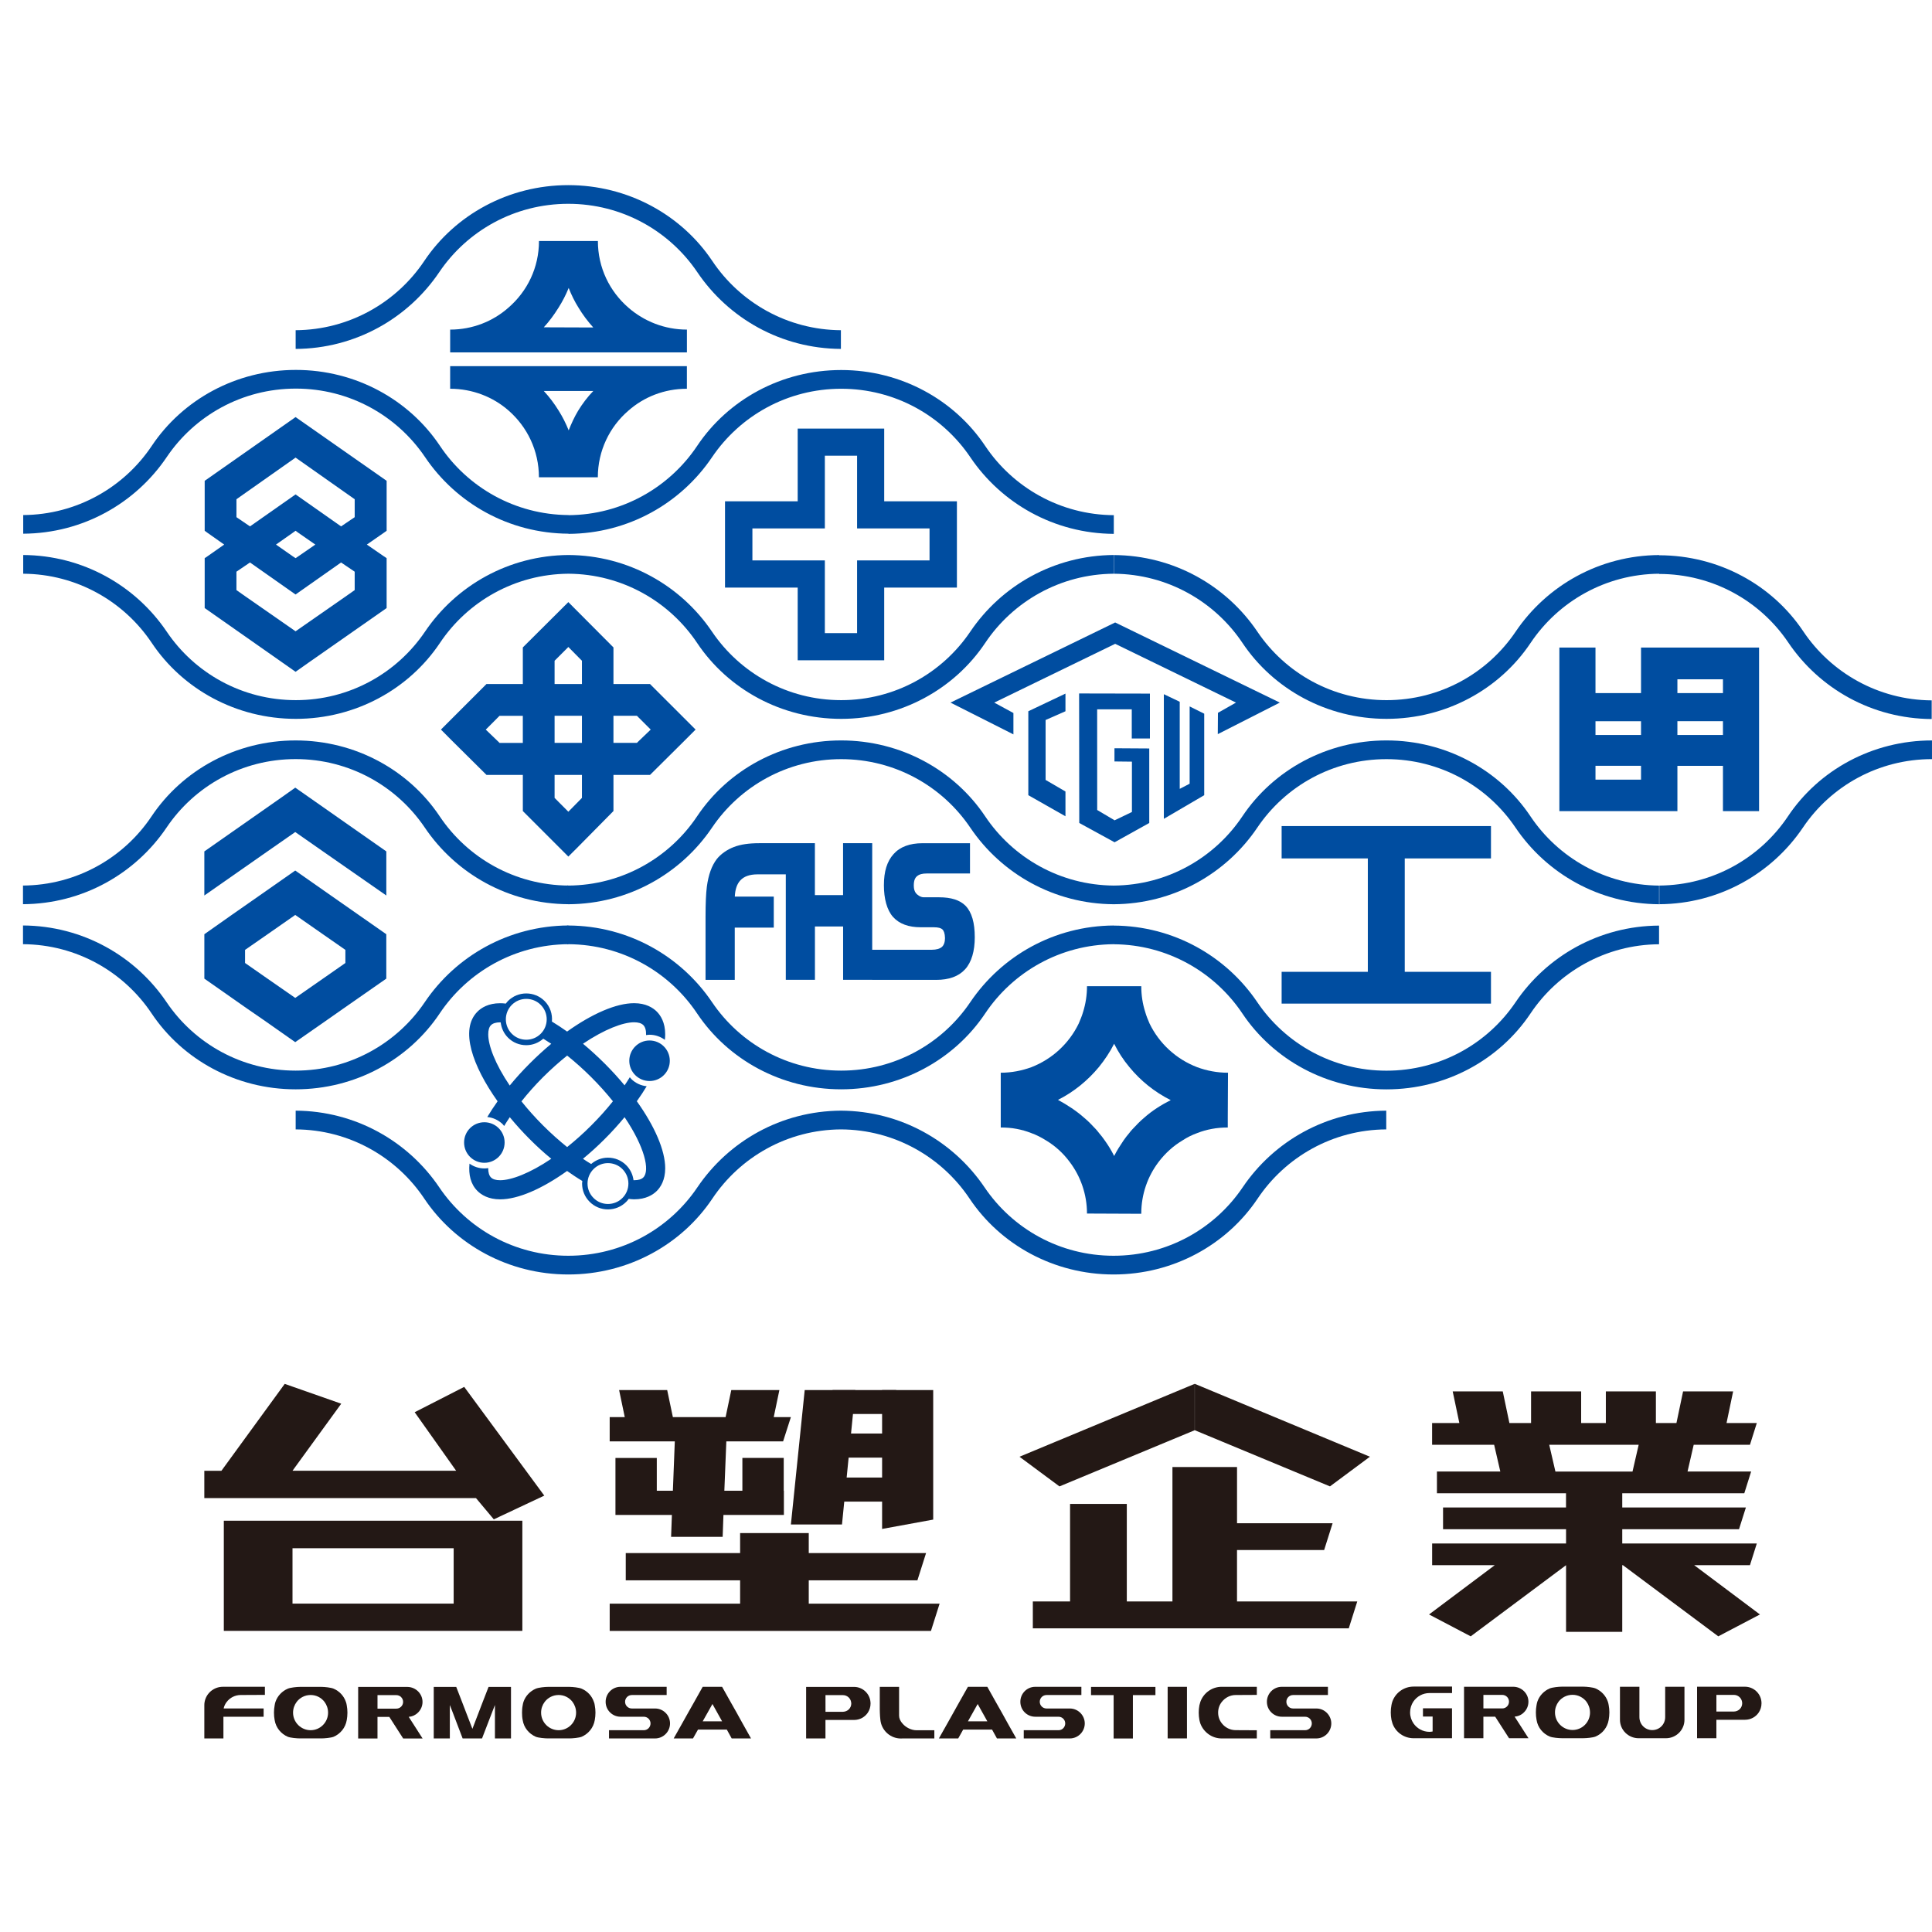 <?xml version="1.0" encoding="utf-8"?>
<!-- Generator: Adobe Illustrator 16.0.0, SVG Export Plug-In . SVG Version: 6.00 Build 0)  -->
<!DOCTYPE svg PUBLIC "-//W3C//DTD SVG 1.1//EN" "http://www.w3.org/Graphics/SVG/1.1/DTD/svg11.dtd">
<svg version="1.1" id="圖層_1" xmlns="http://www.w3.org/2000/svg" xmlns:xlink="http://www.w3.org/1999/xlink" x="0px" y="0px"
	 width="177.221px" height="177.221px" viewBox="0 0 177.221 177.221" enable-background="new 0 0 177.221 177.221"
	 xml:space="preserve">
<g id="surface1">
	<path fill="#231815" d="M54.477,156.114c-0.185-0.556-0.597-0.987-1.123-1.212c-0.247-0.107-0.835-0.166-1.121-0.166H50.27
		c-0.287,0-0.874,0.059-1.121,0.166c-0.522,0.225-0.943,0.656-1.132,1.212c-0.029,0.093-0.059,0.203-0.072,0.315
		c-0.045,0.218-0.06,0.446-0.06,0.662v0.009c0,0.228,0.015,0.466,0.06,0.682c0.109,0.704,0.583,1.262,1.204,1.53
		c0.247,0.101,0.834,0.151,1.121,0.151h1.962c0.286,0,0.874-0.052,1.121-0.151c0.621-0.27,1.086-0.826,1.205-1.53
		c0.041-0.216,0.063-0.454,0.063-0.682v-0.009c0-0.216-0.021-0.444-0.063-0.662C54.548,156.317,54.514,156.207,54.477,156.114
		 M52.845,157.1c0,0.884-0.712,1.61-1.601,1.61c-0.886,0-1.609-0.72-1.609-1.61v-0.009c0-0.364,0.126-0.712,0.33-0.979
		c0.291-0.384,0.754-0.631,1.279-0.631c0.524,0,0.979,0.247,1.272,0.631c0.2,0.267,0.328,0.613,0.328,0.979V157.1L52.845,157.1z"/>
	<path fill="#231815" d="M44.281,156.114l-0.375,0.979l-0.572,1.492l-0.576-1.492l-0.375-0.979l-0.532-1.373h-2.064v4.724h1.476
		V156.4l0.269,0.691l0.904,2.373h1.781l0.914-2.373l0.269-0.691v3.064h1.473v-4.724h-2.058L44.281,156.114z"/>
	<path fill="#231815" d="M38.345,157.095c0.254-0.253,0.413-0.594,0.413-0.981c0-0.748-0.622-1.364-1.378-1.373h-4.526v4.728h1.773
		v-1.979h1.085l1.271,1.979h1.781l-1.271-1.982C37.824,157.459,38.121,157.319,38.345,157.095 M34.628,155.493h1.729
		c0.339,0,0.62,0.274,0.62,0.621c0,0.344-0.281,0.618-0.62,0.618h-1.729V155.493z"/>
	<path fill="#231815" d="M31.729,156.114c-0.188-0.556-0.601-0.987-1.125-1.212c-0.247-0.107-0.838-0.166-1.124-0.166h-1.959
		c-0.285,0-0.875,0.059-1.123,0.166c-0.522,0.225-0.942,0.656-1.131,1.212c-0.03,0.093-0.06,0.203-0.073,0.315
		c-0.043,0.218-0.062,0.446-0.062,0.662v0.009c0,0.228,0.018,0.466,0.062,0.682c0.113,0.704,0.584,1.262,1.205,1.53
		c0.249,0.101,0.838,0.151,1.123,0.151h1.959c0.287,0,0.877-0.052,1.124-0.151c0.62-0.27,1.085-0.826,1.202-1.53
		c0.039-0.216,0.062-0.454,0.062-0.682v-0.009c0-0.216-0.022-0.444-0.062-0.662C31.794,156.317,31.761,156.207,31.729,156.114
		 M30.094,157.1c0,0.884-0.713,1.61-1.6,1.61c-0.885,0-1.612-0.72-1.612-1.61v-0.009c0-0.364,0.129-0.712,0.332-0.979
		c0.291-0.384,0.755-0.631,1.281-0.631c0.524,0,0.979,0.247,1.271,0.631c0.201,0.267,0.327,0.613,0.327,0.979V157.1z"/>
	<path fill="#231815" d="M18.771,156.105c-0.021,0.104-0.028,0.212-0.028,0.318v3.044h1.751v-1.992h3.688v-0.758h-3.667
		c0.049-0.229,0.149-0.44,0.291-0.613c0.293-0.38,0.765-0.622,1.272-0.622l2.221-0.011v-0.744h-3.853
		C19.608,154.729,18.923,155.317,18.771,156.105"/>
	<path fill="#231815" d="M67.571,157.1l-0.562-0.995l-0.772-1.376h-1.779l-0.771,1.376l-0.562,0.995l-0.563,1.006l-0.765,1.359
		h1.772l0.459-0.813h2.642l0.447,0.813h1.773l-0.762-1.359L67.571,157.1z M65.352,156.307l0.885,1.588h-1.779l0.45-0.796
		L65.352,156.307z"/>
	<path fill="#231815" d="M60.091,156.719h-2.132c-0.347,0-0.621-0.277-0.621-0.617c0-0.341,0.275-0.618,0.621-0.618h3.193v-0.754
		h-4.235c-0.754,0-1.362,0.619-1.362,1.372c0,0.394,0.159,0.737,0.413,0.984c0.247,0.241,0.586,0.388,0.949,0.388l1.085,0.002
		l1.057-0.002v0.002c0.338,0,0.614,0.274,0.614,0.611c0,0.348-0.276,0.624-0.614,0.624h-3.195v0.755h4.228
		c0.754,0,1.37-0.621,1.37-1.379c0-0.395-0.171-0.755-0.44-1.001C60.772,156.853,60.449,156.719,60.091,156.719"/>
	<path fill="#231815" d="M147.486,156.091c-0.187-0.552-0.603-0.983-1.129-1.212c-0.246-0.103-0.835-0.162-1.121-0.162h-1.964
		c-0.283,0-0.871,0.061-1.118,0.162c-0.527,0.227-0.947,0.66-1.134,1.212c-0.028,0.102-0.06,0.206-0.073,0.318
		c-0.044,0.22-0.062,0.449-0.062,0.666v0.006c0,0.229,0.018,0.467,0.062,0.684c0.108,0.703,0.587,1.268,1.208,1.527
		c0.247,0.104,0.835,0.154,1.118,0.154h1.964c0.286,0,0.875-0.051,1.121-0.154c0.621-0.261,1.088-0.824,1.205-1.527
		c0.039-0.218,0.063-0.455,0.063-0.684v-0.006c0-0.217-0.021-0.446-0.063-0.666C147.55,156.297,147.518,156.192,147.486,156.091
		 M145.852,157.082c0,0.886-0.713,1.609-1.604,1.609c-0.881,0-1.61-0.718-1.61-1.609v-0.006c0-0.369,0.126-0.713,0.329-0.984
		c0.291-0.379,0.758-0.628,1.281-0.628c0.522,0,0.978,0.249,1.273,0.628c0.197,0.271,0.329,0.615,0.329,0.984L145.852,157.082
		L145.852,157.082z"/>
	<path fill="#231815" d="M160.061,154.721h-4.39v4.728h1.772v-1.696h2.626c0.532,0,0.996-0.266,1.266-0.677
		c0.159-0.241,0.247-0.525,0.247-0.832c0-0.053,0-0.097-0.007-0.152C161.503,155.325,160.849,154.721,160.061,154.721
		 M157.444,155.471h1.603c0.375,0,0.682,0.27,0.748,0.619c0.007,0.051,0.016,0.098,0.016,0.146c0,0.429-0.338,0.755-0.763,0.763
		h-1.603L157.444,155.471L157.444,155.471z"/>
	<path fill="#231815" d="M139.789,157.076c0.255-0.247,0.413-0.591,0.413-0.984c0-0.746-0.623-1.357-1.378-1.367h-4.529v4.724h1.775
		v-1.976h1.084l1.271,1.976h1.784l-1.275-1.985C139.266,157.442,139.566,157.301,139.789,157.076 M136.071,155.471h1.728
		c0.347,0,0.62,0.277,0.62,0.619c0,0.348-0.273,0.623-0.62,0.623h-1.728V155.471z"/>
	<path fill="#231815" d="M152.746,156.091v1.417c0,0.669-0.524,1.192-1.189,1.192c-0.648,0-1.175-0.523-1.175-1.192v-2.784h-1.784
		v3.033c0,0.935,0.772,1.691,1.718,1.691h2.497c0.937,0,1.702-0.758,1.702-1.691v-3.033h-1.769V156.091L152.746,156.091z"/>
	<path fill="#231815" d="M127.719,156.085c-0.037,0.104-0.056,0.204-0.081,0.318c-0.045,0.224-0.063,0.455-0.063,0.68
		c0,0.229,0.02,0.449,0.063,0.674c0.025,0.107,0.055,0.226,0.091,0.33c0.283,0.801,1.054,1.361,1.94,1.361h3.523v-2.746h-2.665
		v0.756h0.886v1.37c-0.099,0.017-0.192,0.032-0.291,0.032c-0.608,0-1.142-0.311-1.462-0.772c-0.194-0.285-0.313-0.63-0.313-1.005
		v-0.006c0-0.371,0.11-0.705,0.298-0.99c0.322-0.472,0.861-0.784,1.479-0.784h2.071v-0.594h-3.523
		C128.776,154.709,128.006,155.273,127.719,156.085"/>
	<path fill="#231815" d="M110.109,156.105c-0.029,0.1-0.063,0.202-0.088,0.318c-0.044,0.224-0.063,0.452-0.063,0.677
		c0,0.228,0.021,0.449,0.063,0.678c0.022,0.112,0.059,0.223,0.088,0.324c0.305,0.804,1.073,1.365,1.951,1.365h3.226v-0.751
		l-1.937-0.01c-0.506,0-0.959-0.237-1.253-0.604c-0.224-0.269-0.358-0.617-0.358-1.002v-0.006c0-0.376,0.127-0.723,0.345-0.989
		c0.302-0.38,0.756-0.622,1.268-0.622l1.937-0.01v-0.744h-3.226C111.175,154.729,110.404,155.291,110.109,156.105"/>
	<path fill="#231815" d="M120.749,156.719h-2.137c-0.342,0-0.614-0.277-0.614-0.617c0-0.341,0.272-0.618,0.614-0.618h3.198v-0.754
		h-4.235c-0.759,0-1.363,0.619-1.363,1.372c0,0.394,0.159,0.737,0.414,0.984c0.243,0.241,0.583,0.388,0.949,0.388l1.085,0.002
		l1.058-0.002v0.002c0.337,0,0.613,0.274,0.613,0.611c0,0.348-0.276,0.624-0.613,0.624h-3.198v0.755h4.229
		c0.758,0,1.37-0.621,1.37-1.379c0-0.395-0.177-0.755-0.442-1.001C121.429,156.853,121.105,156.719,120.749,156.719"/>
	<path fill="#231815" d="M78.338,154.738h-4.392v4.729h1.773v-1.697h2.624c0.533,0,0.997-0.269,1.268-0.677
		c0.156-0.243,0.244-0.523,0.244-0.831c0-0.059,0-0.101-0.008-0.148C79.777,155.342,79.126,154.738,78.338,154.738 M75.721,155.493
		h1.6c0.373,0,0.683,0.267,0.748,0.621c0.008,0.045,0.019,0.091,0.019,0.142c0,0.43-0.338,0.755-0.766,0.765h-1.6L75.721,155.493
		L75.721,155.493z"/>
	<path fill="#231815" d="M100.079,155.493h2.073v3.976h1.768v-3.976h2.067v-0.752h-5.907L100.079,155.493L100.079,155.493z"/>
	<path fill="#231815" d="M91.898,157.1l-0.563-0.995l-0.77-1.376h-1.778l-0.777,1.376l-0.556,0.995l-0.563,1.006l-0.767,1.359h1.773
		l0.455-0.813H91l0.449,0.813h1.771l-0.765-1.359L91.898,157.1z M89.681,156.307l0.886,1.588h-1.778L89.681,156.307z"/>
	<path fill="#231815" d="M98.131,156.719h-2.133c-0.347,0-0.621-0.277-0.621-0.617c0-0.341,0.274-0.618,0.621-0.618h3.196v-0.754
		h-4.235c-0.758,0-1.363,0.619-1.363,1.372c0,0.394,0.159,0.737,0.41,0.984c0.247,0.241,0.588,0.388,0.953,0.388l1.083,0.002
		l1.061-0.002v0.002c0.334,0,0.609,0.274,0.609,0.611c0,0.348-0.275,0.624-0.609,0.624h-3.195v0.755h4.225
		c0.755,0,1.372-0.621,1.372-1.379c0-0.395-0.176-0.755-0.441-1.001C98.811,156.853,98.489,156.719,98.131,156.719"/>
	<path fill="#231815" d="M82.788,158.102c-0.196-0.214-0.315-0.473-0.315-0.722v-2.647h-1.771v2.067c0,0.1,0,0.2,0.007,0.299
		c0.008,0.227,0.021,0.441,0.046,0.651c0.014,0.123,0.037,0.242,0.067,0.352c0.253,0.855,1.062,1.432,1.957,1.365h2.928v-0.751
		h-1.625C83.589,158.717,83.092,158.459,82.788,158.102"/>
	<path fill="#231815" d="M107.108,156.109v3.354h1.771v-4.732h-1.771V156.109z"/>
	<path fill="#231815" d="M72.549,139.838l1.266-12.329h4.646l-1.226,12.329H72.549z"/>
	<path fill="#231815" d="M76.368,127.509h5.841v2.195h-5.841V127.509z"/>
	<path fill="#231815" d="M76.876,131.497h4.964v2.21h-4.964V131.497z"/>
	<path fill="#231815" d="M76.684,135.534h5.863v2.208h-5.863V135.534z"/>
	<path fill="#231815" d="M80.914,140.249V127.51h4.688v11.881L80.914,140.249z"/>
	<path fill="#231815" d="M20.531,149.596h27.384v-10.101H20.531V149.596z M26.831,142.018h14.783v5.08H26.831V142.018z
		 M38.038,129.542l3.804,5.369H26.831l4.47-6.15l-5.184-1.819l-5.806,7.971h-1.569v2.506h24.92l1.634,1.95l4.63-2.177l-7.344-9.973
		L38.038,129.542z M109.588,131.194v-4.254l-16.071,6.686l3.668,2.721L109.588,131.194z M61.723,136.744h-1.476v-3.008h-3.792v5.23
		h5.177l-0.073,2.008h4.73l0.072-2.008h5.545v-2.224h-0.015v-3.008h-3.793v3.008h-1.654l0.182-4.527h5.208l0.713-2.223h-1.573
		l0.519-2.484H67.08l-0.521,2.484h-4.837l-0.522-2.484h-4.41l0.519,2.484h-1.383v2.223h5.973L61.723,136.744z M109.597,131.194
		l12.4,5.151l3.663-2.721l-16.063-6.686V131.194z M155.409,143.574h5.113l0.629-1.993h-12.343v-1.309h10.71l0.631-1.992h-11.341
		v-1.304h11.195l0.627-1.993h-5.834l0.565-2.453h5.16l0.629-1.995h-2.777l0.606-2.903h-4.591l-0.609,2.903h-1.885v-2.903h-4.591
		v2.903h-2.265v-2.903h-4.594v2.903h-1.987l-0.61-2.903h-4.592l0.61,2.903h-2.499v1.995h5.691l0.566,2.453h-5.814v1.993h11.84v1.304
		H132.37v1.992h11.283v1.309h-12.284v1.993h5.742l-6.026,4.52l3.823,2.006l8.745-6.526v6.115h5.155v-6.115h0.061l8.748,6.526
		l3.821-2.006L155.409,143.574z M142.677,134.984l-0.567-2.454h8.204l-0.564,2.454H142.677z M74.187,144.961h9.967l0.794-2.501
		H74.187v-1.831H67.89v1.831H57.4v2.501h10.49v2.14H55.927v2.501h29.469l0.793-2.501H74.187V144.961z M113.474,142.182h7.989
		l0.776-2.458h-8.767v-5.152h-5.925v12.327h-4.186v-8.946h-5.205v8.946h-3.415v2.469h28.98l0.78-2.469h-11.031v-4.717H113.474z"/>
	<path fill="#004DA0" d="M49.954,91.821c-0.926-0.925-2.434-0.925-3.358,0c-0.073,0.075-0.132,0.158-0.196,0.237
		c-0.178-0.021-0.352-0.033-0.518-0.033c-1.085,0-1.732,0.419-2.083,0.771c-1.639,1.637-0.459,4.982,1.845,8.225
		c-0.341,0.48-0.66,0.966-0.946,1.441c0.538,0.058,1.03,0.283,1.422,0.67c0.046,0.048,0.083,0.104,0.126,0.155
		c0.158-0.265,0.332-0.534,0.516-0.808c0.569,0.688,1.174,1.362,1.81,1.996c0.652,0.657,1.321,1.266,1.996,1.818
		c-1.979,1.338-3.671,1.968-4.686,1.968c-0.392,0-0.674-0.083-0.845-0.255c-0.167-0.167-0.253-0.451-0.253-0.842
		c0-0.007,0.002-0.011,0.002-0.014c-0.118,0.016-0.23,0.03-0.349,0.03c-0.5,0-0.975-0.157-1.37-0.44
		c-0.098,1.012,0.108,1.885,0.73,2.506c0.351,0.352,0.999,0.769,2.083,0.769c1.637,0,3.85-0.966,6.14-2.603
		c0.473,0.334,0.936,0.645,1.396,0.917c-0.008,0.077-0.021,0.154-0.021,0.231c0,0.639,0.244,1.23,0.694,1.682
		c0.447,0.449,1.045,0.696,1.678,0.696c0.638,0,1.231-0.247,1.68-0.696c0.087-0.083,0.154-0.176,0.224-0.269
		c0.166,0.019,0.337,0.04,0.496,0.04c1.085,0,1.731-0.417,2.083-0.769c0.35-0.35,0.77-0.994,0.77-2.082
		c0-1.641-0.967-3.854-2.604-6.146c0.33-0.463,0.633-0.921,0.905-1.375c-0.532-0.057-1.028-0.283-1.416-0.669
		c-0.046-0.052-0.088-0.105-0.131-0.158c-0.146,0.243-0.31,0.491-0.479,0.746c-0.558-0.675-1.164-1.338-1.818-1.993
		c-0.656-0.654-1.326-1.266-1.998-1.826c1.981-1.333,3.676-1.968,4.688-1.968c0.391,0,0.672,0.089,0.845,0.257
		c0.181,0.184,0.267,0.501,0.254,0.918c0.104-0.012,0.212-0.031,0.324-0.031c0.512,0,0.995,0.172,1.399,0.468
		c0.021-0.175,0.03-0.346,0.03-0.509c0-1.085-0.42-1.731-0.77-2.083c-0.352-0.352-0.999-0.771-2.083-0.771
		c-1.64,0-3.854,0.965-6.145,2.602c-0.47-0.334-0.936-0.639-1.393-0.918C50.688,93.035,50.47,92.336,49.954,91.821 M48.275,91.627
		c0.5,0,0.973,0.193,1.327,0.55c0.73,0.729,0.73,1.919,0,2.648c-0.354,0.354-0.826,0.548-1.327,0.548
		c-0.502,0-0.97-0.192-1.327-0.548c-0.351-0.354-0.547-0.826-0.547-1.324c0-0.502,0.196-0.972,0.547-1.324
		C47.305,91.821,47.773,91.627,48.275,91.627 M55.767,110.44c-0.501,0-0.97-0.194-1.322-0.55c-0.355-0.353-0.552-0.822-0.552-1.326
		c0-0.499,0.196-0.968,0.552-1.324c0.354-0.354,0.821-0.548,1.322-0.548c0.5,0,0.976,0.192,1.327,0.548
		c0.353,0.356,0.549,0.825,0.549,1.324c0,0.504-0.196,0.974-0.549,1.326C56.742,110.246,56.268,110.44,55.767,110.44 M59.01,108.007
		c-0.174,0.172-0.455,0.254-0.845,0.254h-0.052c-0.065-0.518-0.291-0.995-0.668-1.376c-0.449-0.448-1.043-0.693-1.68-0.693
		c-0.574,0-1.112,0.214-1.539,0.582c-0.247-0.146-0.496-0.308-0.75-0.479c0.672-0.556,1.344-1.161,1.998-1.818
		c0.655-0.654,1.261-1.324,1.818-1.998C59.128,105.193,59.641,107.375,59.01,108.007 M54.235,98.807
		c0.753,0.752,1.41,1.492,1.987,2.213c-0.576,0.724-1.234,1.463-1.987,2.216c-0.75,0.753-1.492,1.405-2.212,1.984
		c-0.719-0.579-1.462-1.236-2.21-1.984c-0.753-0.753-1.407-1.49-1.98-2.21c0.57-0.72,1.226-1.463,1.98-2.219
		c0.752-0.749,1.492-1.404,2.213-1.981C52.742,97.403,53.485,98.058,54.235,98.807 M48.573,97.572
		c-0.639,0.638-1.25,1.309-1.816,2.003c-1.341-1.983-1.971-3.676-1.971-4.695c0-0.392,0.085-0.677,0.253-0.845
		c0.171-0.168,0.455-0.257,0.845-0.257c0.012,0,0.03,0.006,0.044,0.01c0.063,0.524,0.29,1.013,0.669,1.393
		c0.447,0.452,1.043,0.693,1.678,0.693c0.581,0,1.126-0.214,1.561-0.595c0.238,0.145,0.482,0.303,0.729,0.467
		C49.894,96.306,49.225,96.917,48.573,97.572"/>
	<path fill="#004DA0" d="M73.172,60.568h7.935v-6.669h6.67v-7.915h-6.67v-6.669h-7.935v6.669h-6.667v7.915h6.667V60.568z
		 M69.017,51.406v-2.934h6.646v-6.671h2.957v6.671h6.646v2.934h-6.646v6.67h-2.957v-6.67H69.017z"/>
	<path fill="#004DA0" d="M35.466,48.686v-4.581l-8.354-5.846l-8.336,5.846v4.581l0.229,0.169l1.561,1.099l-1.54,1.078l-0.25,0.167
		v4.578l7.132,5.001l1.204,0.845l1.198-0.845l7.155-5.001v-4.578l-0.252-0.167l-1.563-1.078l1.582-1.099L35.466,48.686z
		 M27.112,41.975l4.495,3.166l0.929,0.654v1.645l-1.249,0.845l-4.175-2.933l-4.18,2.933l-1.243-0.845v-1.645l0.928-0.654
		L27.112,41.975z M27.112,57.908l-4.518-3.143l-0.906-0.636v-1.688l1.243-0.845l4.179,2.937l4.176-2.937l1.249,0.845v1.688
		l-0.906,0.636L27.112,57.908z M28.925,49.954l-1.562,1.078l-0.251,0.167l-0.255-0.167l-1.541-1.078l1.563-1.099l0.233-0.169
		l0.229,0.169L28.925,49.954z"/>
	<path fill="#004DA0" d="M47.959,74.396l3.418,3.418l0.756,0.76l0.763-0.76l3.376-3.418v-3.314h3.354l0.212-0.21l2.912-2.891
		l1.056-1.056l-1.099-1.1l-2.893-2.891l-0.188-0.19h-3.354v-3.357l-4.139-4.156l-4.174,4.156v3.357h-3.334l-4.031,4.032
		l-0.146,0.148l1.051,1.056l2.915,2.891l0.212,0.21h3.334v3.314H47.959z M50.872,60.611l1.262-1.263l1.247,1.263v2.133h-2.509
		V60.611z M50.872,67.979v-2.323h2.509v2.487h-2.509V67.979z M59.541,66.776l0.148,0.148l-1.1,1.056l-0.166,0.164h-2.152v-2.487
		h2.152l0.166,0.167L59.541,66.776z M44.558,66.925l0.152-0.148l0.947-0.951l0.165-0.167h2.136v2.487h-2.136l-0.165-0.164
		L44.558,66.925z M50.872,71.081h2.509v2.11l-1.247,1.268l-1.262-1.268V71.081L50.872,71.081z"/>
	<path fill="#004DA0" d="M94.58,103.93c0.485,0.171,0.928,0.4,1.374,0.68c0.844,0.506,1.582,1.178,2.173,1.981
		c0.989,1.309,1.582,2.954,1.582,4.727l4.979,0.021v-0.021c0-1.771,0.592-3.418,1.585-4.727c0.61-0.804,1.35-1.477,2.196-1.981
		c0.421-0.276,0.883-0.509,1.366-0.68c0.425-0.166,0.867-0.293,1.33-0.376c0.463-0.09,0.953-0.128,1.458-0.128v-0.887l0.021-4.139
		h-0.021c-0.995,0-1.94-0.188-2.806-0.506c-1.922-0.737-3.482-2.171-4.371-4.01c-0.146-0.339-0.296-0.697-0.396-1.058
		c-0.237-0.737-0.362-1.54-0.362-2.361H99.71c0,0.821-0.127,1.624-0.359,2.361c-0.104,0.359-0.254,0.719-0.399,1.058
		c-0.887,1.839-2.445,3.271-4.346,4.01c-0.868,0.317-1.814,0.506-2.808,0.506v5.024c0.506,0,0.992,0.038,1.458,0.128
		C93.716,103.637,94.157,103.764,94.58,103.93 M97.049,100.891c1.458-0.735,2.723-1.771,3.756-3.016
		c0.527-0.653,1.014-1.374,1.393-2.133c0.381,0.761,0.844,1.479,1.392,2.133c1.034,1.266,2.322,2.297,3.801,3.042
		c-0.885,0.439-1.71,0.965-2.448,1.622c-0.381,0.315-0.716,0.674-1.053,1.033c-0.105,0.108-0.213,0.229-0.3,0.356
		c-0.189,0.211-0.355,0.443-0.526,0.68c-0.313,0.463-0.609,0.923-0.863,1.43c-0.253-0.507-0.548-0.989-0.865-1.43
		c-0.168-0.235-0.336-0.469-0.527-0.68c-0.104-0.128-0.188-0.248-0.295-0.356c-0.338-0.359-0.675-0.718-1.055-1.033
		C98.74,101.904,97.915,101.358,97.049,100.891"/>
	<path fill="#004DA0" d="M41.292,35.66c2.049,0,3.946,0.755,5.363,2.002c1.706,1.496,2.78,3.672,2.78,6.117h5.404
		c0-2.426,1.078-4.622,2.788-6.097c1.431-1.269,3.313-2.022,5.381-2.022v-2.074H41.292V35.66z M54.421,35.866
		c-0.531,0.549-0.994,1.163-1.394,1.817c-0.339,0.568-0.613,1.163-0.863,1.793c-0.254-0.63-0.551-1.225-0.908-1.793
		c-0.403-0.654-0.846-1.246-1.373-1.817H54.421z"/>
	<path fill="#004DA0" d="M63.01,30.234c-2.044,0-3.925-0.759-5.362-2.008c-1.729-1.498-2.804-3.671-2.804-6.119H49.44
		c0,2.449-1.073,4.622-2.807,6.119c-1.413,1.249-3.289,2.008-5.34,2.008v2.089H63.01V30.234z M49.882,30.024
		c0.507-0.55,0.952-1.163,1.35-1.798c0.359-0.567,0.678-1.18,0.932-1.813c0.25,0.634,0.547,1.246,0.905,1.813
		c0.381,0.636,0.843,1.249,1.352,1.814L49.882,30.024z"/>
	<path fill="#004DA0" d="M15.298,41.921c2.563-3.796,6.913-6.275,11.842-6.275c4.927,0,9.273,2.479,11.844,6.275
		c2.854,4.234,7.683,7.004,13.166,7.034v0.016c5.482-0.032,10.312-2.803,13.167-7.036c2.571-3.799,6.914-6.275,11.845-6.275
		c4.928,0,9.272,2.477,11.84,6.275c2.855,4.233,7.686,7.004,13.167,7.036v-1.715c-4.915-0.03-9.254-2.548-11.799-6.352
		c-2.834-4.236-7.729-6.962-13.209-6.962c-5.482,0-10.381,2.726-13.213,6.962c-2.545,3.805-6.886,6.32-11.798,6.352v-0.01
		c-4.914-0.034-9.255-2.545-11.797-6.354c-2.834-4.236-7.734-6.96-13.212-6.96c-5.48,0-10.38,2.724-13.215,6.96
		C11.384,44.7,7.044,47.212,2.13,47.246v1.71C7.611,48.925,12.439,46.156,15.298,41.921"/>
	<path fill="#004DA0" d="M127.16,103.599v-1.719c-5.483,0.03-10.314,2.803-13.17,7.032c-2.569,3.802-6.913,6.277-11.841,6.277
		c-4.931,0-9.273-2.478-11.838-6.277c-2.861-4.229-7.69-7.002-13.171-7.032c-5.481,0.03-10.309,2.803-13.169,7.032
		c-2.563,3.802-6.912,6.277-11.842,6.277c-4.927,0-9.273-2.478-11.837-6.277c-2.859-4.229-7.691-7.002-13.17-7.032v1.719
		c4.912,0.023,9.254,2.541,11.799,6.351c2.832,4.23,7.731,6.957,13.209,6.957c5.479,0,10.383-2.727,13.212-6.957
		c2.545-3.81,6.887-6.324,11.799-6.351c4.913,0.023,9.254,2.541,11.799,6.351c2.829,4.23,7.731,6.957,13.209,6.957
		c5.479,0,10.376-2.727,13.21-6.957C117.907,106.14,122.243,103.625,127.16,103.599"/>
	<path fill="#004DA0" d="M40.287,24.973c2.565-3.802,6.913-6.278,11.84-6.278c4.925,0,9.272,2.477,11.841,6.278
		c2.858,4.229,7.687,7.003,13.167,7.032V30.29c-4.913-0.031-9.249-2.545-11.795-6.349c-2.834-4.236-7.735-6.959-13.213-6.959
		c-5.479,0-10.377,2.723-13.211,6.959c-2.544,3.804-6.882,6.317-11.796,6.349v1.716C32.6,31.977,37.426,29.203,40.287,24.973"/>
	<path fill="#004DA0" d="M59.581,95.443c-1.024,0-1.857,0.836-1.857,1.862c0,1.028,0.833,1.857,1.857,1.857
		c1.027,0,1.86-0.829,1.86-1.857C61.441,96.279,60.608,95.443,59.581,95.443"/>
	<path fill="#004DA0" d="M44.429,106.662c1.027,0,1.859-0.831,1.859-1.864c0-1.025-0.833-1.855-1.859-1.855
		c-1.028,0-1.858,0.83-1.858,1.855C42.57,105.831,43.401,106.662,44.429,106.662"/>
	<path fill="#004DA0" d="M97.734,65.242v-1.618l-3.407,1.618v7.7l3.407,1.935v-2.273l-1.822-1.062v-5.497L97.734,65.242z"/>
	<path fill="#004DA0" d="M105.482,67.743v-4.119l-6.496-0.013L99,75.491l3.239,1.771l3.181-1.771v-6.834l-3.191-0.02v1.211
		l1.602,0.018v4.617l-1.589,0.764l-1.597-0.946l-0.004-9.233h3.175v2.674h1.667L105.482,67.743L105.482,67.743z"/>
	<path fill="#004DA0" d="M106.759,63.678V75.11l3.703-2.167v-7.476l-1.337-0.667v7.088l-0.909,0.473v-7.987L106.759,63.678z"/>
	<path fill="#004DA0" d="M111.707,67.342l5.69-2.893l-15.104-7.35l-15.105,7.35l5.772,2.915v-1.959l-1.758-0.956l11.092-5.392
		l11.081,5.392l-1.654,0.938L111.707,67.342z"/>
	<path fill="#004DA0" d="M80.012,89.885v-0.002h5.875c1.15,0,2.045-0.315,2.64-0.97c0.598-0.652,0.888-1.686,0.888-2.941
		c0-1.319-0.269-2.284-0.84-2.879c-0.521-0.532-1.338-0.785-2.42-0.785H84.74c-0.314,0-0.599-0.229-0.718-0.371
		c-0.126-0.162-0.201-0.388-0.201-0.7c0-0.491,0.12-0.732,0.332-0.894c0.166-0.137,0.447-0.219,0.855-0.219h3.969v-2.776h-4.359
		c-1.158,0-2.054,0.327-2.648,0.993c-0.601,0.665-0.89,1.583-0.89,2.866c0,1.214,0.273,2.276,0.845,2.912
		c0.572,0.63,1.423,0.938,2.522,0.938h1.176c0.459-0.002,0.699,0.079,0.828,0.199c0.129,0.133,0.222,0.359,0.234,0.799
		c0,0.347-0.102,0.656-0.292,0.813c-0.189,0.159-0.494,0.252-0.925,0.254h-5.461v-9.776h-2.673v4.761H74.75v-4.761h-5.114
		c-0.473,0-0.901,0.028-1.282,0.085c-0.732,0.106-1.37,0.348-1.905,0.725c-0.276,0.193-0.511,0.408-0.699,0.646
		c-0.466,0.606-0.768,1.451-0.911,2.536c-0.078,0.606-0.12,1.521-0.12,2.749v5.793h2.68v-4.792h3.579v-2.844h-3.574
		c0.029-0.68,0.209-1.171,0.513-1.493c0.332-0.354,0.833-0.543,1.561-0.547h2.603v9.675h2.673v-4.895h2.584v4.895h2.677V89.885
		L80.012,89.885z"/>
	<path fill="#004DA0" d="M158.045,72.783v1.623h3.313V59.4H150.53v4.178h-4.177V59.4h-3.313v15.005h10.827v-4.156h4.179V72.783
		L158.045,72.783z M153.867,62.31h4.179v1.268h-4.179V62.31z M158.045,67.418h-4.179v-1.263h4.179V67.418z M146.353,66.156h4.177
		v1.263h-4.177V66.156z M150.53,71.515h-4.177v-1.267h4.177V71.515z"/>
	<path fill="#004DA0" d="M136.766,78.741v-2.965h-19.203v2.965h7.907v10.403h-7.907v2.918h19.203v-2.918h-7.909V78.741H136.766z"/>
	<path fill="#004DA0" d="M102.168,50.91C96.686,50.944,91.855,53.716,89,57.946c-2.567,3.798-6.913,6.278-11.84,6.278
		c-4.931,0-9.273-2.48-11.845-6.278c-2.855-4.229-7.685-7.002-13.167-7.036c-5.481,0.034-10.313,2.807-13.166,7.036
		c-2.57,3.798-6.917,6.278-11.844,6.278c-4.931,0-9.278-2.48-11.842-6.278c-2.859-4.229-7.687-7.002-13.167-7.036v1.717
		c4.914,0.032,9.254,2.545,11.796,6.353c2.834,4.235,7.732,6.96,13.215,6.96c5.478,0,10.377-2.725,13.212-6.96
		c2.542-3.807,6.884-6.32,11.797-6.353c4.913,0.032,9.253,2.545,11.798,6.353c2.832,4.235,7.73,6.96,13.213,6.96
		c5.479,0,10.375-2.725,13.209-6.96c2.545-3.807,6.885-6.32,11.799-6.353"/>
	<path fill="#004DA0" d="M102.177,52.628c4.912,0.035,9.251,2.546,11.798,6.354c2.835,4.232,7.729,6.958,13.209,6.958
		c5.482,0,10.377-2.724,13.212-6.958c2.546-3.804,6.877-6.318,11.791-6.354v0.021c4.929,0,9.277,2.479,11.842,6.275
		c2.856,4.236,7.685,7.003,13.164,7.033v-1.712c-4.908-0.033-9.251-2.545-11.794-6.352c-2.834-4.23-7.727-6.952-13.201-6.959v-0.019
		c-5.484,0.029-10.316,2.802-13.173,7.032c-2.567,3.801-6.91,6.278-11.841,6.278c-4.926,0-9.271-2.479-11.842-6.278
		c-2.854-4.229-7.687-7.001-13.165-7.032"/>
	<path fill="#004DA0" d="M152.211,82.943c5.481-0.031,10.313-2.801,13.17-7.03c2.564-3.804,6.912-6.279,11.839-6.279V67.92
		c-5.478,0-10.379,2.724-13.209,6.957c-2.543,3.807-6.886,6.322-11.8,6.354"/>
	<path fill="#004DA0" d="M30.331,82.129l-3.249-2.275l-3.252,2.275l-2.596,1.813l-2.489,1.754v4.073l3.945,2.765l1.5,1.033
		l2.891,2.029l2.912-2.029l1.474-1.033l3.968-2.765v-4.073l-2.509-1.754L30.331,82.129z M31.682,87.132v1.203l-1.964,1.37
		l-2.635,1.833l-2.639-1.833l-1.965-1.37v-1.203l2.009-1.395l2.574-1.795l0.021-0.018l0.021,0.018l2.573,1.795L31.682,87.132z"/>
	<path fill="#004DA0" d="M35.437,82.129v-4.03l-7.11-4.979l-1.243-0.869l-1.226,0.869l-7.114,4.979v4.051l0.021-0.021l5.678-3.967
		l2.639-1.839l2.635,1.839l5.699,3.967l0.02,0.021L35.437,82.129L35.437,82.129z"/>
	<path fill="#004DA0" d="M139.019,91.936c-2.567,3.797-6.913,6.277-11.84,6.277c-4.93,0-9.275-2.48-11.844-6.277
		c-2.855-4.229-7.685-7.003-13.164-7.033v-0.007c-5.484,0.028-10.313,2.804-13.17,7.035c-2.567,3.8-6.913,6.276-11.84,6.276
		c-4.931,0-9.276-2.478-11.844-6.276c-2.856-4.23-7.686-7.007-13.166-7.035c-0.042,0-0.083,0.009-0.125,0.009v1.713
		c0.042,0,0.083-0.007,0.125-0.007c4.913,0.029,9.253,2.546,11.795,6.354c2.832,4.231,7.73,6.957,13.213,6.957
		c5.479,0,10.375-2.726,13.209-6.957c2.543-3.809,6.885-6.323,11.802-6.354v0.005c4.913,0.032,9.25,2.549,11.795,6.355
		c2.834,4.23,7.734,6.956,13.214,6.956s10.377-2.726,13.209-6.956c2.542-3.808,6.887-6.324,11.796-6.355v-1.712
		C146.705,84.932,141.878,87.706,139.019,91.936"/>
	<path fill="#004DA0" d="M140.387,74.878c-2.832-4.235-7.732-6.959-13.209-6.959c-5.482,0-10.377,2.724-13.214,6.959
		c-2.544,3.805-6.882,6.32-11.795,6.354c-4.918-0.033-9.257-2.548-11.802-6.354c-2.834-4.235-7.732-6.959-13.209-6.959
		c-5.482,0-10.381,2.724-13.213,6.959c-2.542,3.805-6.886,6.32-11.795,6.354c-0.043,0-0.083-0.008-0.125-0.01v1.716
		c0.042,0,0.081,0.007,0.125,0.007c5.479-0.029,10.309-2.801,13.165-7.03c2.571-3.801,6.914-6.279,11.845-6.279
		c4.928,0,9.272,2.479,11.84,6.279c2.855,4.229,7.686,7.001,13.17,7.03c5.481-0.029,10.31-2.801,13.164-7.03
		c2.565-3.801,6.91-6.279,11.844-6.279c4.927,0,9.272,2.479,11.838,6.279c2.858,4.229,7.688,7.001,13.17,7.03v-1.711
		C147.274,81.198,142.93,78.683,140.387,74.878"/>
	<path fill="#004DA0" d="M52.131,84.893c-5.486,0.033-10.313,2.807-13.167,7.036c-2.569,3.798-6.917,6.278-11.845,6.278
		c-4.929,0-9.274-2.48-11.84-6.278c-2.859-4.23-7.688-7.004-13.169-7.036v1.717c4.916,0.029,9.255,2.546,11.798,6.352
		c2.834,4.236,7.734,6.961,13.212,6.961c5.479,0,10.38-2.725,13.212-6.961c2.547-3.806,6.884-6.32,11.801-6.352"/>
	<path fill="#004DA0" d="M52.131,81.231c-4.917-0.035-9.253-2.546-11.801-6.354c-2.832-4.235-7.732-6.957-13.212-6.957
		c-5.478,0-10.377,2.722-13.213,6.957c-2.542,3.809-6.881,6.32-11.796,6.354v1.711c5.482-0.032,10.311-2.801,13.17-7.031
		c2.565-3.804,6.911-6.28,11.84-6.28s9.275,2.479,11.845,6.28c2.854,4.229,7.681,6.999,13.167,7.031"/>
</g>
</svg>
